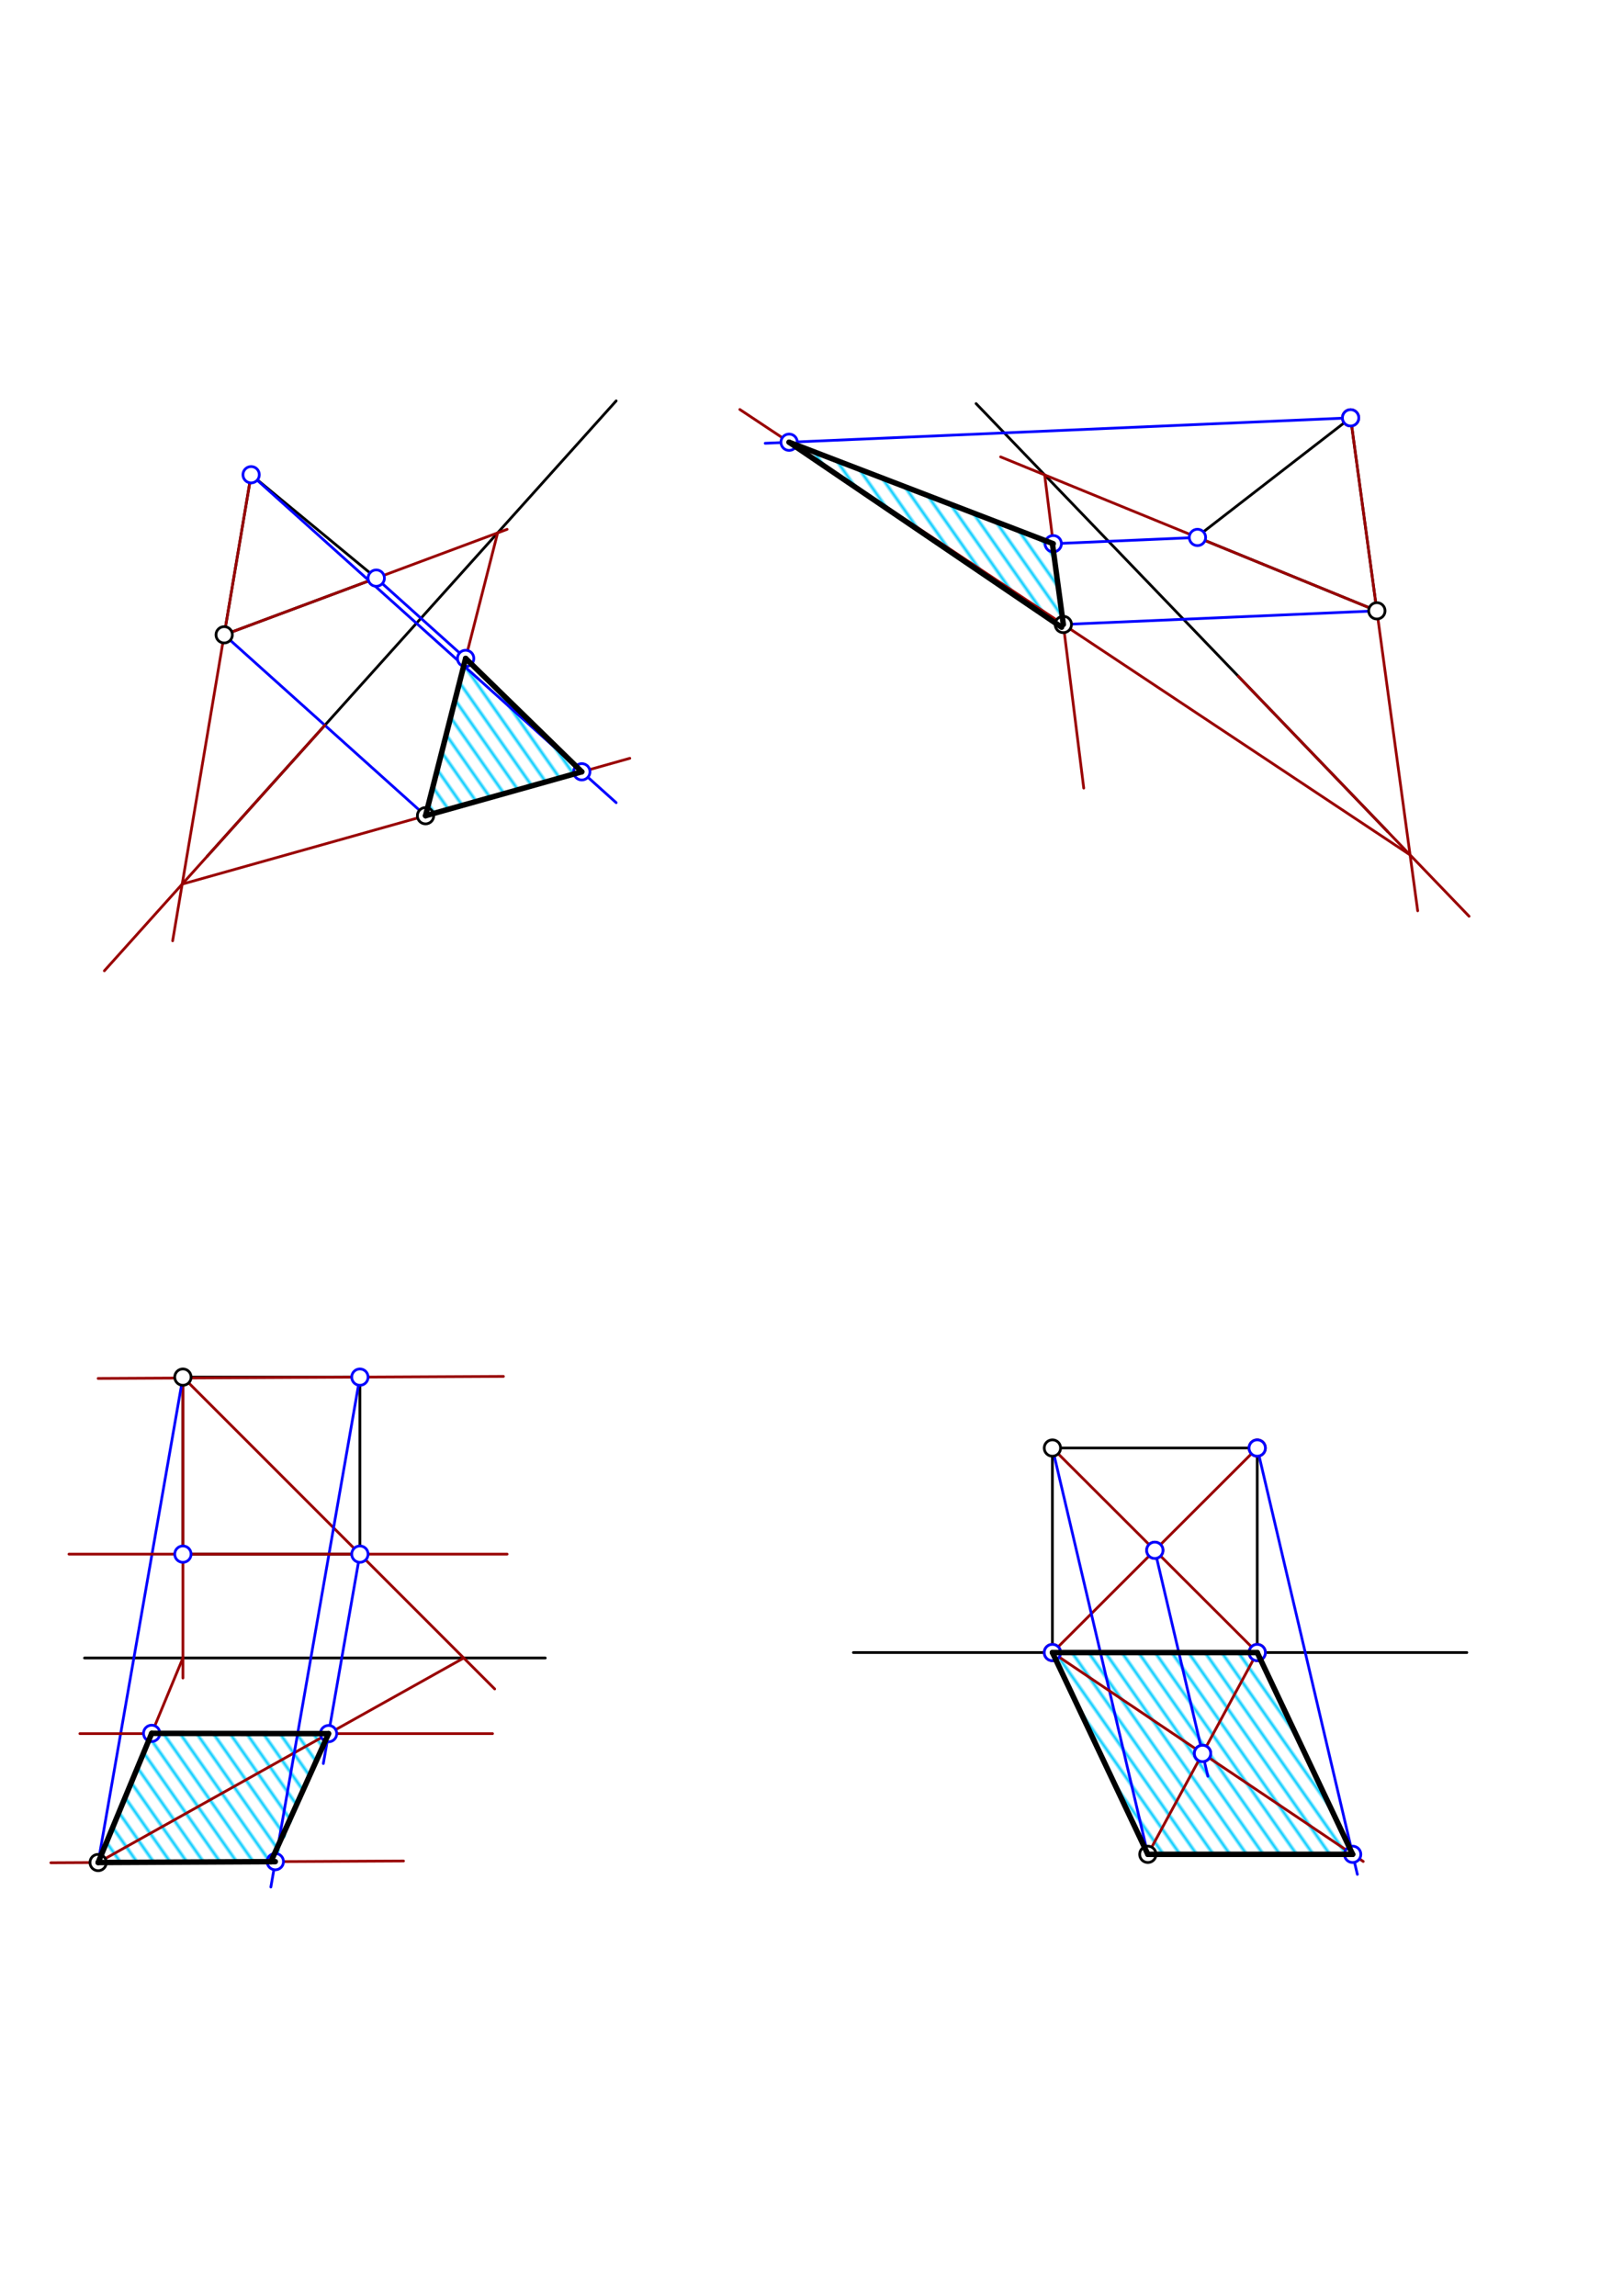 <svg xmlns="http://www.w3.org/2000/svg" class="svg--816" height="100%" preserveAspectRatio="xMidYMid meet" viewBox="0 0 595.276 841.89" width="100%"><defs><marker id="marker-arrow" markerHeight="16" markerUnits="userSpaceOnUse" markerWidth="24" orient="auto-start-reverse" refX="24" refY="4" viewBox="0 0 24 8"><path d="M 0 0 L 24 4 L 0 8 z" stroke="inherit"></path></marker></defs><g class="aux-layer--949"><g class="element--733"><defs><pattern height="5" id="fill_48_2ztmdh__pattern-stripes" patternTransform="rotate(-305)" patternUnits="userSpaceOnUse" width="5"><rect fill="#00ccff" height="1" transform="translate(0,0)" width="5"></rect></pattern></defs><g fill="url(#fill_48_2ztmdh__pattern-stripes)"><path d="M 170.784 241.447 L 213.387 283.023 L 156.08 299.13 L 170.784 241.447 Z" stroke="none"></path></g></g><g class="element--733"><defs><pattern height="5" id="fill_65_e0tbf7__pattern-stripes" patternTransform="rotate(-305)" patternUnits="userSpaceOnUse" width="5"><rect fill="#00ccff" height="1" transform="translate(0,0)" width="5"></rect></pattern></defs><g fill="url(#fill_65_e0tbf7__pattern-stripes)"><path d="M 386.303 199.382 L 390 229 L 289.427 162.173 L 386.303 199.382 L 386.303 199.382 Z" stroke="none"></path></g></g><g class="element--733"><defs><pattern height="5" id="fill_87_6cclaa__pattern-stripes" patternTransform="rotate(-305)" patternUnits="userSpaceOnUse" width="5"><rect fill="#00ccff" height="1" transform="translate(0,0)" width="5"></rect></pattern></defs><g fill="url(#fill_87_6cclaa__pattern-stripes)"><path d="M 55.633 635.633 L 120.505 635.733 L 100.971 682.673 L 36 683 L 55.633 635.633 Z" stroke="none"></path></g></g><g class="element--733"><defs><pattern height="5" id="fill_101_4x0dq3__pattern-stripes" patternTransform="rotate(-305)" patternUnits="userSpaceOnUse" width="5"><rect fill="#00ccff" height="1" transform="translate(0,0)" width="5"></rect></pattern></defs><g fill="url(#fill_101_4x0dq3__pattern-stripes)"><path d="M 386 606 L 421 680 L 496.118 680 L 461.118 606 L 386 606 Z" stroke="none"></path></g></g><g class="element--733"><line stroke="#000000" stroke-dasharray="none" stroke-linecap="round" stroke-width="1" x1="92" x2="138" y1="174" y2="212"></line></g><g class="element--733"><line stroke="#000000" stroke-dasharray="none" stroke-linecap="round" stroke-width="1" x1="138" x2="82.221" y1="212" y2="232.789"></line></g><g class="element--733"><line stroke="#000000" stroke-dasharray="none" stroke-linecap="round" stroke-width="1" x1="82.221" x2="92.107" y1="232.789" y2="174.088"></line></g><g class="element--733"><line stroke="#000000" stroke-dasharray="none" stroke-linecap="round" stroke-width="1" x1="226" x2="76" y1="147" y2="314"></line></g><g class="element--733"><line stroke="#000000" stroke-dasharray="none" stroke-linecap="round" stroke-width="1" x1="358" x2="509" y1="148" y2="305"></line></g><g class="element--733"><line stroke="#000000" stroke-dasharray="none" stroke-linecap="round" stroke-width="1" x1="439" x2="505" y1="197" y2="224"></line></g><g class="element--733"><line stroke="#000000" stroke-dasharray="none" stroke-linecap="round" stroke-width="1" x1="505" x2="495.366" y1="224" y2="153.22"></line></g><g class="element--733"><line stroke="#000000" stroke-dasharray="none" stroke-linecap="round" stroke-width="1" x1="495.366" x2="438.885" y1="153.22" y2="196.953"></line></g><g class="element--733"><line stroke="#000000" stroke-dasharray="none" stroke-linecap="round" stroke-width="1" x1="67" x2="132" y1="505" y2="505"></line></g><g class="element--733"><line stroke="#000000" stroke-dasharray="none" stroke-linecap="round" stroke-width="1" x1="132" x2="132" y1="505" y2="569.913"></line></g><g class="element--733"><line stroke="#000000" stroke-dasharray="none" stroke-linecap="round" stroke-width="1" x1="132" x2="67.087" y1="569.913" y2="569.913"></line></g><g class="element--733"><line stroke="#000000" stroke-dasharray="none" stroke-linecap="round" stroke-width="1" x1="67.087" x2="67.087" y1="569.913" y2="505"></line></g><g class="element--733"><line stroke="#000000" stroke-dasharray="none" stroke-linecap="round" stroke-width="1" x1="200" x2="31" y1="608" y2="608"></line></g><g class="element--733"><line stroke="#000000" stroke-dasharray="none" stroke-linecap="round" stroke-width="1" x1="313" x2="538" y1="606" y2="606"></line></g><g class="element--733"><line stroke="#000000" stroke-dasharray="none" stroke-linecap="round" stroke-width="1" x1="386" x2="386" y1="606" y2="531"></line></g><g class="element--733"><line stroke="#000000" stroke-dasharray="none" stroke-linecap="round" stroke-width="1" x1="386" x2="461.118" y1="531" y2="531"></line></g><g class="element--733"><line stroke="#000000" stroke-dasharray="none" stroke-linecap="round" stroke-width="1" x1="461.118" x2="461.118" y1="531" y2="606.118"></line></g><g class="element--733"><line stroke="#990000" stroke-dasharray="none" stroke-linecap="round" stroke-width="1" x1="82.221" x2="186" y1="232.789" y2="194.11"></line></g><g class="element--733"><line stroke="#990000" stroke-dasharray="none" stroke-linecap="round" stroke-width="1" x1="182.52" x2="156.08" y1="195.407" y2="299.13"></line></g><g class="element--733"><line stroke="#0000ff" stroke-dasharray="none" stroke-linecap="round" stroke-width="1" x1="82.221" x2="156.08" y1="232.789" y2="299.13"></line></g><g class="element--733"><line stroke="#0000ff" stroke-dasharray="none" stroke-linecap="round" stroke-width="1" x1="138" x2="174" y1="212" y2="244.335"></line></g><g class="element--733"><line stroke="#990000" stroke-dasharray="none" stroke-linecap="round" stroke-width="1" x1="92.107" x2="63.323" y1="174.088" y2="345"></line></g><g class="element--733"><line stroke="#990000" stroke-dasharray="none" stroke-linecap="round" stroke-width="1" x1="119.15" x2="38.275" y1="265.959" y2="356"></line></g><g class="element--733"><line stroke="#990000" stroke-dasharray="none" stroke-linecap="round" stroke-width="1" x1="66.823" x2="231" y1="324.217" y2="278.072"></line></g><g class="element--733"><line stroke="#0000ff" stroke-dasharray="none" stroke-linecap="round" stroke-width="1" x1="92.107" x2="226" y1="174.088" y2="294.352"></line></g><g class="element--733"><line stroke="#990000" stroke-dasharray="none" stroke-linecap="round" stroke-width="1" x1="505" x2="367" y1="224" y2="167.545"></line></g><g class="element--733"><line stroke="#990000" stroke-dasharray="none" stroke-linecap="round" stroke-width="1" x1="383.155" x2="397.489" y1="174.154" y2="289"></line></g><g class="element--733"><line stroke="#0000ff" stroke-dasharray="none" stroke-linecap="round" stroke-width="1" x1="505" x2="390" y1="224" y2="229"></line></g><g class="element--733"><line stroke="#0000ff" stroke-dasharray="none" stroke-linecap="round" stroke-width="1" x1="439.2" x2="384.4" y1="197.082" y2="199.464"></line></g><g class="element--733"><line stroke="#990000" stroke-dasharray="none" stroke-linecap="round" stroke-width="1" x1="495.366" x2="519.972" y1="153.22" y2="334"></line></g><g class="element--733"><line stroke="#990000" stroke-dasharray="none" stroke-linecap="round" stroke-width="1" x1="454.178" x2="538.815" y1="248" y2="336"></line></g><g class="element--733"><line stroke="#990000" stroke-dasharray="none" stroke-linecap="round" stroke-width="1" x1="517.183" x2="271.35" y1="313.508" y2="150.162"></line></g><g class="element--733"><line stroke="#0000ff" stroke-dasharray="none" stroke-linecap="round" stroke-width="1" x1="495.366" x2="280.65" y1="153.22" y2="162.555"></line></g><g class="element--733"><line stroke="#990000" stroke-dasharray="none" stroke-linecap="round" stroke-width="1" x1="67.087" x2="67.087" y1="505" y2="615.35"></line></g><g class="element--733"><line stroke="#990000" stroke-dasharray="none" stroke-linecap="round" stroke-width="1" x1="67.087" x2="36" y1="608" y2="683"></line></g><g class="element--733"><line stroke="#990000" stroke-dasharray="none" stroke-linecap="round" stroke-width="1" x1="67.087" x2="181.437" y1="505" y2="619.35"></line></g><g class="element--733"><line stroke="#990000" stroke-dasharray="none" stroke-linecap="round" stroke-width="1" x1="170.087" x2="36" y1="608" y2="683"></line></g><g class="element--733"><line stroke="#0000ff" stroke-dasharray="none" stroke-linecap="round" stroke-width="1" x1="67.087" x2="36" y1="505" y2="683"></line></g><g class="element--733"><line stroke="#0000ff" stroke-dasharray="none" stroke-linecap="round" stroke-width="1" x1="132" x2="118.59" y1="569.913" y2="646.7"></line></g><g class="element--733"><line stroke="#990000" stroke-dasharray="none" stroke-linecap="round" stroke-width="1" x1="36.002" x2="184.65" y1="505.484" y2="504.735"></line></g><g class="element--733"><line stroke="#990000" stroke-dasharray="none" stroke-linecap="round" stroke-width="1" x1="18.65" x2="148" y1="683.087" y2="682.436"></line></g><g class="element--733"><line stroke="#0000ff" stroke-dasharray="none" stroke-linecap="round" stroke-width="1" x1="132" x2="99.342" y1="505" y2="692"></line></g><g class="element--733"><line stroke="#990000" stroke-dasharray="none" stroke-linecap="round" stroke-width="1" x1="25.3" x2="186" y1="569.913" y2="569.913"></line></g><g class="element--733"><line stroke="#990000" stroke-dasharray="none" stroke-linecap="round" stroke-width="1" x1="29.3" x2="180.65" y1="635.733" y2="635.733"></line></g><g class="element--733"><line stroke="#990000" stroke-dasharray="none" stroke-linecap="round" stroke-width="1" x1="386" x2="461.118" y1="531" y2="606"></line></g><g class="element--733"><line stroke="#990000" stroke-dasharray="none" stroke-linecap="round" stroke-width="1" x1="461.118" x2="421" y1="606" y2="680"></line></g><g class="element--733"><line stroke="#990000" stroke-dasharray="none" stroke-linecap="round" stroke-width="1" x1="461.118" x2="386" y1="531" y2="606"></line></g><g class="element--733"><line stroke="#0000ff" stroke-dasharray="none" stroke-linecap="round" stroke-width="1" x1="386" x2="421" y1="531" y2="680"></line></g><g class="element--733"><line stroke="#0000ff" stroke-dasharray="none" stroke-linecap="round" stroke-width="1" x1="423.559" x2="443.02" y1="568.5" y2="651.35"></line></g><g class="element--733"><line stroke="#990000" stroke-dasharray="none" stroke-linecap="round" stroke-width="1" x1="386" x2="500" y1="606" y2="682.609"></line></g><g class="element--733"><line stroke="#0000ff" stroke-dasharray="none" stroke-linecap="round" stroke-width="1" x1="461.118" x2="497.845" y1="531" y2="687.35"></line></g><g class="element--733"><circle cx="156.08" cy="299.13" r="3" stroke="#000000" stroke-width="1" fill="#ffffff"></circle>}</g><g class="element--733"><circle cx="82.221" cy="232.789" r="3" stroke="#000000" stroke-width="1" fill="#ffffff"></circle>}</g><g class="element--733"><circle cx="390" cy="229" r="3" stroke="#000000" stroke-width="1" fill="#ffffff"></circle>}</g><g class="element--733"><circle cx="505" cy="224" r="3" stroke="#000000" stroke-width="1" fill="#ffffff"></circle>}</g><g class="element--733"><circle cx="67.087" cy="505" r="3" stroke="#000000" stroke-width="1" fill="#ffffff"></circle>}</g><g class="element--733"><circle cx="36" cy="683" r="3" stroke="#000000" stroke-width="1" fill="#ffffff"></circle>}</g><g class="element--733"><circle cx="386" cy="531" r="3" stroke="#000000" stroke-width="1" fill="#ffffff"></circle>}</g><g class="element--733"><circle cx="421" cy="680" r="3" stroke="#000000" stroke-width="1" fill="#ffffff"></circle>}</g><g class="element--733"><circle cx="138" cy="212" r="3" stroke="#0000ff" stroke-width="1" fill="#ffffff"></circle>}</g><g class="element--733"><circle cx="170.784" cy="241.447" r="3" stroke="#0000ff" stroke-width="1" fill="#ffffff"></circle>}</g><g class="element--733"><circle cx="92.107" cy="174.088" r="3" stroke="#0000ff" stroke-width="1" fill="#ffffff"></circle>}</g><g class="element--733"><circle cx="213.387" cy="283.023" r="3" stroke="#0000ff" stroke-width="1" fill="#ffffff"></circle>}</g><g class="element--733"><circle cx="439.2" cy="197.082" r="3" stroke="#0000ff" stroke-width="1" fill="#ffffff"></circle>}</g><g class="element--733"><circle cx="386.303" cy="199.382" r="3" stroke="#0000ff" stroke-width="1" fill="#ffffff"></circle>}</g><g class="element--733"><circle cx="495.366" cy="153.22" r="3" stroke="#990000" stroke-width="1" fill="#ffffff"></circle>}</g><g class="element--733"><circle cx="495.366" cy="153.22" r="3" stroke="#0000ff" stroke-width="1" fill="#ffffff"></circle>}</g><g class="element--733"><circle cx="289.427" cy="162.173" r="3" stroke="#0000ff" stroke-width="1" fill="#ffffff"></circle>}</g><g class="element--733"><circle cx="132" cy="569.913" r="3" stroke="#0000ff" stroke-width="1" fill="#ffffff"></circle>}</g><g class="element--733"><circle cx="120.505" cy="635.733" r="3" stroke="#0000ff" stroke-width="1" fill="#ffffff"></circle>}</g><g class="element--733"><circle cx="132" cy="505" r="3" stroke="#0000ff" stroke-width="1" fill="#ffffff"></circle>}</g><g class="element--733"><circle cx="100.971" cy="682.673" r="3" stroke="#0000ff" stroke-width="1" fill="#ffffff"></circle>}</g><g class="element--733"><circle cx="55.633" cy="635.633" r="3" stroke="#0000ff" stroke-width="1" fill="#ffffff"></circle>}</g><g class="element--733"><circle cx="67.087" cy="569.913" r="3" stroke="#0000ff" stroke-width="1" fill="#ffffff"></circle>}</g><g class="element--733"><circle cx="461.118" cy="606" r="3" stroke="#990000" stroke-width="1" fill="#ffffff"></circle>}</g><g class="element--733"><circle cx="423.559" cy="568.5" r="3" stroke="#990000" stroke-width="1" fill="#ffffff"></circle>}</g><g class="element--733"><circle cx="441.059" cy="643" r="3" stroke="#990000" stroke-width="1" fill="#ffffff"></circle>}</g><g class="element--733"><circle cx="386" cy="606" r="3" stroke="#990000" stroke-width="1" fill="#ffffff"></circle>}</g><g class="element--733"><circle cx="461.118" cy="531" r="3" stroke="#990000" stroke-width="1" fill="#ffffff"></circle>}</g><g class="element--733"><circle cx="496.118" cy="680" r="3" stroke="#0000ff" stroke-width="1" fill="#ffffff"></circle>}</g><g class="element--733"><circle cx="461.118" cy="531" r="3" stroke="#0000ff" stroke-width="1" fill="#ffffff"></circle>}</g><g class="element--733"><circle cx="423.559" cy="568.5" r="3" stroke="#0000ff" stroke-width="1" fill="#ffffff"></circle>}</g><g class="element--733"><circle cx="441.059" cy="643" r="3" stroke="#0000ff" stroke-width="1" fill="#ffffff"></circle>}</g><g class="element--733"><circle cx="441.059" cy="643" r="3" stroke="#0000ff" stroke-width="1" fill="#ffffff"></circle>}</g><g class="element--733"><circle cx="386" cy="606" r="3" stroke="#0000ff" stroke-width="1" fill="#ffffff"></circle>}</g><g class="element--733"><circle cx="461.118" cy="606" r="3" stroke="#0000ff" stroke-width="1" fill="#ffffff"></circle>}</g></g><g class="main-layer--75a"><g class="element--733"><line stroke="#000000" stroke-dasharray="none" stroke-linecap="round" stroke-width="2" x1="156.08" x2="170.784" y1="299.13" y2="241.447"></line></g><g class="element--733"><line stroke="#000000" stroke-dasharray="none" stroke-linecap="round" stroke-width="2" x1="156.08" x2="213.387" y1="299.13" y2="283.023"></line></g><g class="element--733"><line stroke="#000000" stroke-dasharray="none" stroke-linecap="round" stroke-width="2" x1="213.387" x2="170.784" y1="283.023" y2="241.447"></line></g><g class="element--733"><line stroke="#000000" stroke-dasharray="none" stroke-linecap="round" stroke-width="2" x1="289.427" x2="386.303" y1="162.173" y2="199.382"></line></g><g class="element--733"><line stroke="#000000" stroke-dasharray="none" stroke-linecap="round" stroke-width="2" x1="386" x2="390" y1="199.35" y2="229"></line></g><g class="element--733"><line stroke="#000000" stroke-dasharray="none" stroke-linecap="round" stroke-width="2" x1="389.35" x2="289.427" y1="230" y2="162.173"></line></g><g class="element--733"><line stroke="#000000" stroke-dasharray="none" stroke-linecap="round" stroke-width="2" x1="36" x2="100.971" y1="683" y2="682.673"></line></g><g class="element--733"><line stroke="#000000" stroke-dasharray="none" stroke-linecap="round" stroke-width="2" x1="99.35" x2="120.505" y1="682.7" y2="635.733"></line></g><g class="element--733"><line stroke="#000000" stroke-dasharray="none" stroke-linecap="round" stroke-width="2" x1="120.505" x2="55.633" y1="635.733" y2="635.633"></line></g><g class="element--733"><line stroke="#000000" stroke-dasharray="none" stroke-linecap="round" stroke-width="2" x1="55.633" x2="36" y1="635.633" y2="683"></line></g><g class="element--733"><line stroke="#000000" stroke-dasharray="none" stroke-linecap="round" stroke-width="2" x1="386" x2="421" y1="606" y2="680"></line></g><g class="element--733"><line stroke="#000000" stroke-dasharray="none" stroke-linecap="round" stroke-width="2" x1="421" x2="496.118" y1="680" y2="680"></line></g><g class="element--733"><line stroke="#000000" stroke-dasharray="none" stroke-linecap="round" stroke-width="2" x1="496.118" x2="461.118" y1="680" y2="606"></line></g><g class="element--733"><line stroke="#000000" stroke-dasharray="none" stroke-linecap="round" stroke-width="2" x1="461.118" x2="386" y1="606" y2="606"></line></g></g><g class="snaps-layer--ac6"></g><g class="temp-layer--52d"></g></svg>
